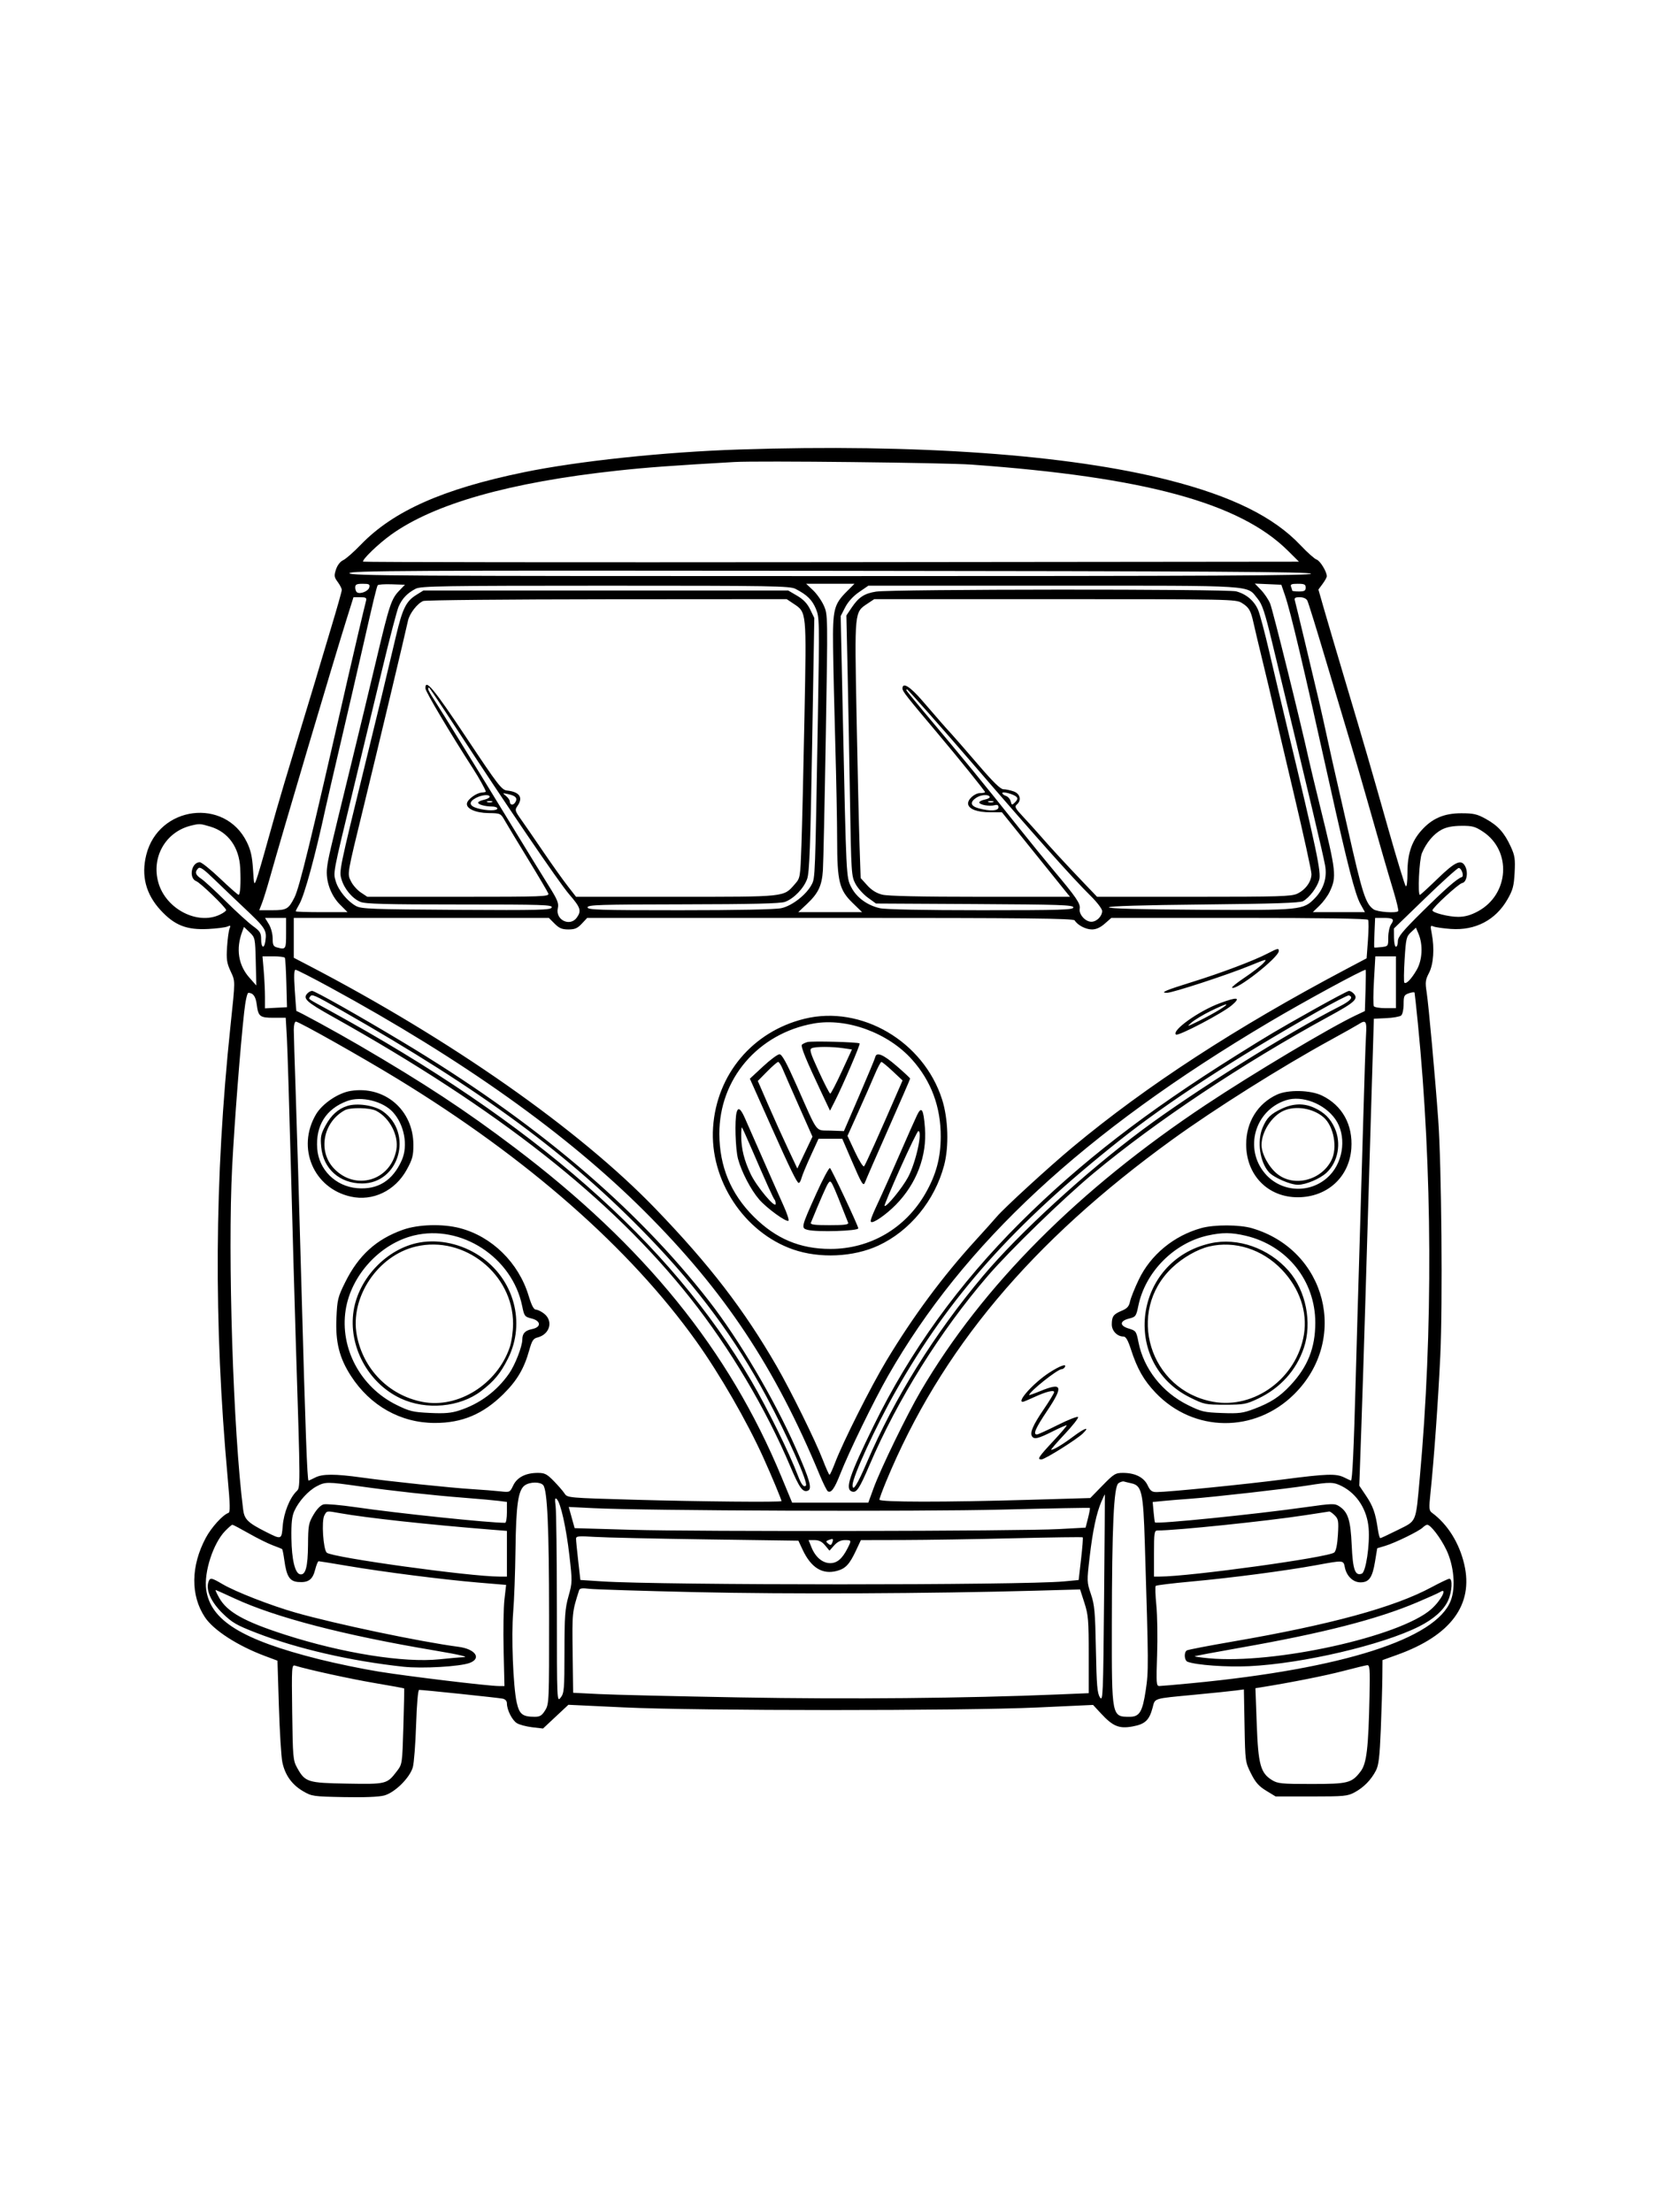 <svg xmlns="http://www.w3.org/2000/svg" width="864" height="1152" viewBox="0 0 864 1152" version="1.1">
	<path d="M 384.914 234.078 C 346.210 235.330, 300.968 240.114, 272.777 245.936 C 230.581 254.649, 204.820 266.103, 187.859 283.693 C 184.207 287.480, 180.089 291.094, 178.709 291.723 C 177.187 292.416, 175.722 294.311, 174.988 296.537 C 173.908 299.809, 174.005 300.516, 175.888 303.063 C 177.050 304.634, 178 306.505, 178 307.221 C 178 307.937, 175.484 316.843, 172.410 327.012 C 169.335 337.180, 166.375 347.075, 165.833 349 C 165.291 350.925, 163.127 358.125, 161.025 365 C 158.923 371.875, 156.056 381.325, 154.656 386 C 153.255 390.675, 150.336 400.350, 148.168 407.500 C 146.001 414.650, 142.120 428.150, 139.543 437.500 C 136.967 446.850, 134.284 456.031, 133.580 457.902 C 132.342 461.194, 132.284 461.025, 131.760 452.636 C 131.349 446.050, 130.581 442.663, 128.559 438.530 C 117.136 415.183, 82.529 419.584, 76.166 445.193 C 73.453 456.111, 75.960 465.682, 83.729 474.074 C 90.976 481.901, 97.222 484.343, 108.500 483.757 C 112.900 483.529, 117.366 482.962, 118.424 482.497 C 120.054 481.781, 120.226 481.946, 119.548 483.576 C 119.108 484.634, 118.526 488.914, 118.255 493.087 C 117.838 499.504, 118.109 501.431, 120.013 505.587 C 122.607 511.248, 122.607 509.756, 120.007 534.500 C 111.666 613.866, 111.220 688.822, 118.604 769.968 C 119.857 783.733, 119.931 787.523, 118.955 787.848 C 116.039 788.820, 110.066 795.399, 107.174 800.825 C 99.357 815.490, 99.183 830.764, 106.703 842.127 C 111.201 848.924, 123.709 857.007, 138 862.354 L 144.500 864.785 145.248 888.643 C 145.659 901.764, 146.459 914.778, 147.027 917.561 C 148.393 924.261, 151.970 929.310, 157.762 932.715 C 162.349 935.411, 163.028 935.511, 179.090 935.832 C 189.680 936.043, 197.274 935.739, 200.090 934.989 C 205.576 933.527, 213.365 925.857, 214.984 920.323 C 215.599 918.220, 216.371 908.288, 216.700 898.250 C 217.056 887.389, 217.695 880, 218.279 880 C 220.468 880, 259.663 884.107, 261.750 884.555 C 263.178 884.862, 264 885.773, 264 887.051 C 264 890.407, 266.692 895.755, 269.166 897.316 C 270.450 898.126, 274.042 899.088, 277.150 899.454 L 282.800 900.119 289.407 893.938 L 296.014 887.758 324.757 889.116 C 363.407 890.942, 501.036 890.969, 540.382 889.159 L 569.263 887.830 573.382 892.281 C 579.581 898.979, 582.819 900.316, 589.786 899.050 C 596.352 897.857, 598.515 895.844, 600.267 889.292 C 601.642 884.151, 600.103 884.622, 622.500 882.490 C 631.850 881.600, 641.369 880.621, 643.654 880.313 L 647.809 879.754 648.154 898.627 C 648.496 917.282, 648.535 917.569, 651.500 923.500 C 653.851 928.203, 655.564 930.149, 659.422 932.500 L 664.343 935.500 682.922 935.500 C 700.052 935.500, 701.812 935.332, 705.500 933.342 C 710.219 930.795, 714.076 926.848, 716.580 922 C 718.024 919.204, 718.534 914.882, 719.117 900.500 C 719.518 890.600, 719.881 878.447, 719.923 873.494 L 720 864.489 727.696 861.721 C 755.610 851.681, 767.495 835.627, 762.575 814.603 C 759.957 803.416, 753.893 793.734, 745.771 787.770 C 744.227 786.636, 744.142 785.537, 744.978 777.500 C 746.835 759.652, 748.958 730.027, 750.100 706 C 751.387 678.954, 750.754 607.264, 749.014 583 C 747.435 560.991, 744.004 523.233, 742.983 516.637 C 742.188 511.508, 742.343 510.256, 744.221 506.637 C 746.570 502.109, 747.144 493.783, 745.637 486.100 C 744.839 482.035, 744.916 481.758, 746.637 482.468 C 747.662 482.891, 751.704 483.465, 755.621 483.742 C 768.378 484.646, 778.917 479.131, 785.106 468.314 C 787.893 463.444, 788.444 461.373, 788.810 454.398 C 789.185 447.261, 788.923 445.514, 786.780 440.852 C 783.453 433.615, 780.170 429.965, 773.833 426.454 C 769.254 423.918, 767.440 423.501, 761 423.503 C 751.969 423.506, 745.736 426.221, 740.122 432.599 C 735.103 438.300, 732.989 444.783, 732.995 454.450 C 732.998 459.205, 732.638 462.018, 732.099 461.450 C 731.603 460.928, 727.558 447.675, 723.109 432 C 712.869 395.917, 711.075 389.749, 700.707 355 C 696.031 339.325, 690.949 322.112, 689.415 316.748 L 686.626 306.997 688.813 304.039 C 690.016 302.412, 691 300.628, 691 300.074 C 691 297.723, 687.486 291.972, 685.704 291.406 C 684.639 291.068, 680.853 287.701, 677.289 283.924 C 663.358 269.156, 641.570 258.398, 608.565 249.992 C 556.348 236.691, 477.515 231.082, 384.914 234.078 M 382.500 240.589 C 349.664 242.472, 336.931 243.410, 321.500 245.082 C 265.550 251.145, 226.208 262.279, 203.688 278.423 C 197.006 283.214, 188.299 291.632, 189.148 292.481 C 189.435 292.769, 299.207 292.891, 433.085 292.752 L 676.500 292.500 670.728 286.773 C 645.651 261.887, 596.210 248.432, 506 241.942 C 492.091 240.942, 394.914 239.877, 382.500 240.589 M 182 298.498 C 182 299.830, 210.363 300, 432.583 300 C 632.606 300, 683.083 299.748, 682.750 298.750 C 682.418 297.755, 631.232 297.449, 432.167 297.248 C 210.205 297.024, 182 297.165, 182 298.498 M 185 305.941 C 185 307.009, 185.429 308.147, 185.954 308.472 C 187.672 309.533, 191.800 307.873, 192.312 305.915 C 192.742 304.270, 192.263 304, 188.906 304 C 185.706 304, 185 304.351, 185 305.941 M 196.702 304.768 C 196.097 305.893, 194.486 312.574, 189.050 336.500 C 186.301 348.600, 181.098 371.100, 177.487 386.500 C 173.876 401.900, 170.288 417.425, 169.513 421 C 164.112 445.925, 158.595 466.112, 155.899 470.807 C 154.854 472.626, 154 474.314, 154 474.557 C 154 474.801, 160.075 475, 167.500 475 L 181 475 177.120 471.120 C 172.245 466.245, 169.528 458.630, 170.310 452.029 C 170.908 446.982, 171.264 445.448, 182.627 399 C 186.730 382.225, 192.804 357.036, 196.124 343.025 C 202.808 314.819, 203.802 311.845, 207.998 307.500 L 210.895 304.500 203.996 304.268 C 200.201 304.140, 196.919 304.365, 196.702 304.768 M 423.425 307.365 C 425.387 309.215, 427.927 312.841, 429.069 315.423 C 431.138 320.099, 431.141 320.353, 430.071 383.308 C 429.481 418.064, 428.802 449.504, 428.563 453.175 C 428.039 461.238, 426.187 465.146, 420.236 470.750 L 415.722 475 432.358 475 L 448.993 475 444.094 470.250 C 437.096 463.464, 436.005 459.068, 435.983 437.568 C 435.973 428.181, 435.538 405.650, 435.016 387.500 C 434.493 369.350, 433.977 346.625, 433.867 337 C 433.643 317.194, 434.260 314.740, 441.217 307.783 L 445 304 432.429 304 L 419.858 304 423.425 307.365 M 656.703 307.199 C 658.461 309.014, 660.612 312.210, 661.484 314.301 C 662.842 317.557, 677.231 375.556, 681.505 395 C 682.291 398.575, 684.990 409.825, 687.504 420 C 695.944 454.167, 696.209 456.544, 692.445 464.474 C 691.464 466.541, 689.094 469.755, 687.178 471.616 L 683.693 475 697.276 475 L 710.859 475 708.496 470.750 C 705.751 465.814, 701.709 450.112, 692.601 409 C 678.771 346.577, 672.167 318.630, 669.204 310 L 667.316 304.500 660.412 304.199 L 653.508 303.897 656.703 307.199 M 672.393 305.582 C 672.727 306.452, 673 307.352, 673 307.582 C 673 307.812, 674.575 308, 676.500 308 C 679.333 308, 680 307.619, 680 306 C 680 304.325, 679.333 304, 675.893 304 C 672.559 304, 671.900 304.298, 672.393 305.582 M 216.500 306.573 C 212.137 308.842, 209.471 311.616, 207.630 315.805 C 206.736 317.837, 202.880 332.550, 199.060 348.500 C 195.240 364.450, 188.466 392.575, 184.007 411 C 173.222 455.561, 173.466 454.273, 174.899 459.057 C 176.287 463.688, 180.973 469.377, 185.398 471.801 C 188.176 473.322, 193.636 473.531, 237.626 473.794 C 281.167 474.054, 286.820 473.912, 287.345 472.544 C 287.874 471.165, 282.748 471, 239.436 471 C 200.736 471, 190.276 470.724, 187.671 469.636 C 183.489 467.888, 179.377 462.991, 177.871 457.963 C 176.545 453.539, 176.542 453.553, 190.640 396 C 197.855 366.550, 199.532 359.579, 206.164 331.500 C 209.614 316.894, 211.465 313.118, 216.800 309.800 L 220.500 307.500 315.500 307.500 L 410.500 307.500 415.154 310.236 C 418.418 312.155, 420.447 314.292, 421.947 317.390 L 424.086 321.809 422.960 387.655 C 422.053 440.697, 421.550 454.308, 420.371 457.655 C 418.639 462.572, 413.431 467.974, 408.807 469.650 C 406.416 470.516, 391.727 470.869, 355.750 470.924 C 312.228 470.990, 306 471.188, 306 472.500 C 306 473.812, 311.995 474, 353.951 474 C 384.224 474, 403.740 473.606, 406.889 472.930 C 412.478 471.732, 419.937 465.934, 422.705 460.635 C 424.545 457.115, 424.519 457.801, 425.949 373.500 C 426.808 322.879, 426.779 321.378, 424.854 316.892 C 422.870 312.270, 420.257 309.736, 414.300 306.655 C 411.387 305.149, 402.493 305.001, 315.300 305.006 C 230.456 305.012, 219.157 305.191, 216.500 306.573 M 447.373 308.339 C 444.330 310.436, 441.653 313.376, 440.180 316.239 L 437.834 320.798 438.922 372.149 C 440.731 457.547, 440.695 456.814, 443.325 461.988 C 446.056 467.361, 451.722 471.508, 458.299 472.949 C 461.283 473.602, 481.237 474, 511.049 474 C 552.626 474, 559 473.804, 559 472.526 C 559 471.251, 552.090 471.015, 507.598 470.776 L 456.195 470.500 451.959 467.431 C 449.630 465.743, 446.734 462.512, 445.525 460.252 C 443.400 456.280, 443.304 454.783, 442.661 415.821 C 442.295 393.644, 441.725 363.125, 441.394 348 L 440.793 320.500 443.477 316.500 C 447.180 310.982, 450.145 309.028, 456.260 308.077 C 464.692 306.764, 638.981 306.649, 643.821 307.952 C 649.091 309.371, 653.225 312.893, 655.249 317.687 C 656.135 319.784, 658.743 329.600, 661.046 339.500 C 663.349 349.400, 667.451 366.725, 670.161 378 C 685.723 442.732, 688.167 454.349, 687.035 458.205 C 685.840 462.273, 681.985 467.357, 678.642 469.273 C 677.063 470.177, 663.493 470.631, 627 471 C 595 471.323, 577.500 471.854, 577.500 472.500 C 577.500 473.149, 594.161 473.591, 624.962 473.760 C 677.608 474.048, 678.767 473.931, 684.783 467.724 C 689.376 462.985, 691.266 456.873, 690.086 450.573 C 688.780 443.603, 682.248 416.099, 662.495 334.404 C 658.706 318.733, 657.357 314.675, 654.973 311.784 C 649.013 304.552, 656.024 305, 548.708 305 L 452.218 305 447.373 308.339 M 180.563 322.250 C 173.647 344.310, 146.643 435.305, 140.573 457 C 139.111 462.225, 137.263 468.188, 136.466 470.250 L 135.016 474 141.853 474 C 149.251 474, 150.291 473.400, 153.346 467.365 C 155.963 462.194, 161.742 438.462, 181.076 353.500 C 184.128 340.085, 189.834 315.837, 190.664 312.750 C 191.047 311.325, 190.480 311, 187.612 311 L 184.090 311 180.563 322.250 M 674.374 312.750 C 674.857 314.410, 682.982 348.316, 687.015 365.500 C 688.047 369.900, 690.058 378.900, 691.484 385.500 C 692.910 392.100, 695.176 402.225, 696.520 408 C 697.865 413.775, 700.331 424.575, 702.001 432 C 709.528 465.466, 711.182 470.613, 715.347 473.530 C 717.323 474.915, 727.036 475.631, 728.189 474.478 C 728.476 474.190, 727.393 469.578, 725.781 464.228 C 722.381 452.942, 719.040 441.388, 712.124 417 C 709.395 407.375, 705.595 394.325, 703.679 388 C 701.764 381.675, 696.052 362.550, 690.986 345.500 C 685.920 328.450, 681.359 313.712, 680.852 312.750 C 680.283 311.671, 678.767 311, 676.897 311 C 674.482 311, 673.969 311.356, 674.374 312.750 M 220.418 312.969 C 217.348 314.211, 213.268 319.483, 212.481 323.226 C 211.284 328.914, 196.386 391.386, 189.521 419.500 C 180.549 456.247, 180.792 454.816, 182.812 458.987 C 183.740 460.905, 186.029 463.492, 187.898 464.737 L 191.296 467 238.755 467 C 283.029 467, 286.170 466.886, 285.561 465.298 C 285.202 464.363, 280.492 456.375, 275.094 447.548 C 269.697 438.722, 264.258 429.700, 263.009 427.500 C 260.747 423.518, 260.709 423.500, 254.436 423.409 C 247.596 423.310, 242.645 421.058, 243.189 418.293 C 243.602 416.192, 248.051 412.947, 250.802 412.740 C 252.011 412.649, 253 412.423, 253 412.238 C 253 411.467, 249.512 405.161, 246.507 400.500 C 234.411 381.737, 221.608 360.183, 221.559 358.500 C 221.402 353.167, 225.765 358.401, 242.743 383.912 C 259.420 408.972, 261.249 411.354, 264.055 411.661 C 270.651 412.383, 272.594 415.280, 269.472 419.736 C 268.046 421.772, 268.171 422.238, 271.343 426.709 C 273.212 429.344, 278.417 436.900, 282.910 443.500 C 287.403 450.100, 293.086 458.087, 295.539 461.250 L 299.998 467 352.098 467 C 409.756 467, 407.996 467.186, 413.883 460.481 C 416.775 457.187, 416.778 457.167, 417.395 439.842 C 417.735 430.304, 418.442 400.225, 418.966 373 C 420.032 317.633, 420.165 318.967, 413.102 314.263 L 409.704 312 316.102 312.063 C 264.621 312.098, 221.563 312.506, 220.418 312.969 M 451.898 314.263 C 444.921 318.910, 445.043 317.678, 446.098 373 C 446.617 400.225, 447.308 430.317, 447.634 439.872 L 448.225 457.243 451.624 461.006 C 453.921 463.548, 456.461 465.131, 459.455 465.884 C 462.401 466.626, 479.533 467, 510.571 467 L 557.256 467 554.878 464.073 C 553.570 462.463, 545.594 452.563, 537.152 442.073 L 521.805 423 515.652 422.985 C 508.968 422.969, 504.702 421.405, 504.197 418.786 C 503.748 416.455, 507.511 413, 510.500 413 C 511.875 413, 513 412.771, 513 412.491 C 513 411.921, 499.265 394.899, 488.369 381.965 C 471.939 362.463, 470 359.989, 470 358.530 C 470 355.068, 473.909 357.449, 480.213 364.750 C 490.777 376.984, 491.920 378.289, 495.334 382 C 497.104 383.925, 503.474 391.238, 509.488 398.250 C 517.166 407.202, 521.061 411, 522.562 411 C 523.739 411, 526.119 411.494, 527.851 412.098 C 531.336 413.313, 532.177 416.779, 529.520 418.983 C 528.256 420.032, 528.743 420.959, 532.872 425.355 C 535.529 428.185, 539.457 432.525, 541.600 435 C 546.680 440.866, 554.691 449.561, 563.923 459.227 L 571.347 467 621.772 467 C 666.225 467, 672.603 466.808, 675.619 465.377 C 679.934 463.329, 683 459.083, 683 455.154 C 683 453.484, 678.920 434.878, 673.934 413.809 C 668.948 392.739, 664.005 371.675, 662.950 367 C 661.895 362.325, 659.438 351.975, 657.491 344 C 655.543 336.025, 653.458 327.250, 652.856 324.500 C 651.401 317.854, 650.465 316.255, 646.686 313.950 C 643.591 312.063, 640.812 312.007, 549.398 312.004 L 455.296 312 451.898 314.263 M 223 358.829 C 223 359.284, 224.303 361.647, 225.896 364.079 C 229.399 369.426, 250.665 403.911, 267.780 432 C 274.651 443.275, 282.727 456.411, 285.728 461.191 C 290.383 468.605, 291.084 470.341, 290.498 473.008 C 289.166 479.073, 296.929 482.795, 300.443 477.777 C 302.909 474.257, 302.356 472.577, 296.500 465.802 C 291.024 459.466, 262.997 418.260, 237.291 378.750 C 229.865 367.337, 223.612 358, 223.395 358 C 223.178 358, 223 358.373, 223 358.829 M 472 359.394 C 472 359.611, 476.110 364.674, 481.134 370.644 C 502.737 396.320, 510.596 405.909, 530.601 431 C 536.521 438.425, 544.583 448.325, 548.517 453 C 560.491 467.229, 562.798 470.602, 562.313 473.166 C 561.756 476.105, 565.217 480, 568.384 480 C 571.123 480, 574 477.126, 574 474.390 C 574 473.316, 571.273 469.751, 567.940 466.469 C 558.535 457.205, 539.008 435.305, 506 397 C 491.180 379.802, 472.799 359, 472.423 359 C 472.190 359, 472 359.178, 472 359.394 M 522 413.002 C 522 413.477, 522.851 414.135, 523.892 414.466 C 524.933 414.796, 526.044 416.061, 526.362 417.277 C 526.911 419.377, 527.028 419.400, 528.677 417.751 C 529.863 416.565, 530.089 415.689, 529.390 414.990 C 527.956 413.556, 522 411.954, 522 413.002 M 263.489 414.467 C 264.582 415.348, 265.482 416.616, 265.489 417.285 C 265.508 419.315, 267.215 419.607, 268.369 417.778 C 269.718 415.638, 268.569 414.369, 264.500 413.503 C 261.617 412.889, 261.577 412.926, 263.489 414.467 M 247.750 415.572 C 243.925 417.647, 244.310 419.714, 248.750 420.947 C 253.519 422.272, 259 422.300, 259 421 C 259 420.450, 257.762 419.994, 256.250 419.986 C 252.604 419.968, 249 418.962, 249 417.963 C 249 417.521, 250.350 416.862, 252 416.500 C 253.650 416.138, 255 415.427, 255 414.921 C 255 413.521, 250.841 413.895, 247.750 415.572 M 508.223 415.557 C 504.958 417.843, 505.504 419.768, 509.750 420.947 C 515.524 422.551, 520 422.305, 520 420.383 C 520 419.222, 519.395 418.925, 517.851 419.329 C 515.169 420.030, 510 419.057, 510 417.850 C 510 417.355, 511.343 416.681, 512.984 416.353 C 514.625 416.025, 515.723 415.361, 515.425 414.878 C 514.565 413.487, 510.652 413.855, 508.223 415.557 M 253.750 417.662 C 254.438 417.940, 255.563 417.940, 256.250 417.662 C 256.938 417.385, 256.375 417.158, 255 417.158 C 253.625 417.158, 253.063 417.385, 253.750 417.662 M 514.750 417.662 C 515.438 417.940, 516.563 417.940, 517.250 417.662 C 517.938 417.385, 517.375 417.158, 516 417.158 C 514.625 417.158, 514.063 417.385, 514.750 417.662 M 99.500 429.935 C 86.231 433.165, 78.673 446.417, 82.508 459.726 C 86.437 473.360, 102.835 481.861, 114.485 476.306 C 116.439 475.374, 117.916 474.271, 117.769 473.854 C 117.121 472.028, 104.333 459.697, 102.276 458.915 C 98.136 457.341, 99.635 449, 104.057 449 C 104.968 449, 109.716 452.810, 114.607 457.468 C 119.498 462.125, 123.838 465.950, 124.250 465.968 C 125.121 466.005, 125.494 459.871, 125.100 452 C 124.558 441.183, 118.815 433.222, 109.568 430.468 C 104.206 428.872, 103.928 428.857, 99.500 429.935 M 750.804 432.041 C 746.656 434.231, 742.816 438.804, 740.531 444.272 C 739.104 447.686, 738.231 466, 739.495 466 C 739.767 466, 743.929 462.186, 748.745 457.525 C 757.882 448.680, 761.001 447.265, 763.025 451.046 C 764.756 454.281, 763.864 459.421, 761.500 459.830 C 759.646 460.151, 746 472.682, 746 474.063 C 746 475.324, 754.668 477.498, 759.500 477.450 C 763.053 477.415, 766.034 476.565, 769.801 474.514 C 785.991 465.696, 787.385 443.067, 772.350 433.108 C 768.264 430.402, 766.806 430.006, 761.079 430.044 C 756.552 430.075, 753.347 430.697, 750.804 432.041 M 103.213 452.187 C 101.323 454.077, 101.763 455.615, 104.750 457.568 C 106.263 458.557, 112 463.818, 117.500 469.260 C 123 474.702, 129.412 480.546, 131.750 482.247 C 135.472 484.955, 136 485.815, 136 489.170 C 136 493.578, 137.575 494.349, 138.179 490.237 C 139.049 484.305, 138.486 483.436, 126.403 472.057 C 122.057 467.963, 115.333 461.545, 111.463 457.794 C 105.948 452.448, 104.164 451.236, 103.213 452.187 M 742.222 467.750 L 725.944 483.500 725.972 488.250 C 725.987 490.863, 726.450 493, 727 493 C 727.550 493, 728 491.725, 728 490.167 C 728 487.864, 730.388 484.969, 740.756 474.704 C 752.513 463.062, 758.787 457.571, 761.281 456.740 C 762.617 456.294, 761.168 452, 759.683 452 C 759.032 452.001, 751.175 459.088, 742.222 467.750 M 140.011 481.250 C 141.140 483.101, 141.994 486.279, 141.996 488.633 C 141.999 492.073, 142.378 492.868, 144.250 493.370 C 148.858 494.605, 149 494.385, 149 486 L 149 478 143.515 478 L 138.029 478 140.011 481.250 M 153 488.376 L 153 498.752 160.250 502.524 C 234.731 541.277, 301.467 588.033, 341.344 629.400 C 369.505 658.613, 387.478 681.970, 404.520 711.500 C 411.888 724.268, 424.702 750.285, 428.537 760.265 C 430.167 764.505, 431.727 767.981, 432.005 767.988 C 432.283 767.994, 433.579 765.188, 434.886 761.750 C 439.001 750.925, 453.545 722.023, 461.685 708.494 C 475.525 685.492, 490.995 664.607, 507.976 646 C 512.744 640.775, 517.738 635.206, 519.073 633.625 C 522.941 629.044, 546.307 607.630, 558.647 597.356 C 597.076 565.364, 643.748 534.994, 701.112 504.652 L 711.723 499.040 712.422 489.522 C 712.806 484.287, 712.842 479.553, 712.501 479.002 C 712.098 478.349, 688.701 478, 645.323 478 L 578.764 478 575.347 481 C 573.053 483.014, 570.865 484, 568.688 484 C 565.450 484, 561.213 481.789, 559.700 479.310 C 559.048 478.241, 535.626 478, 432.352 478 L 305.802 478 303 481 C 300.752 483.407, 299.372 484, 296.022 484 C 292.716 484, 291.222 483.375, 288.846 481 L 285.846 478 219.423 478 L 153 478 153 488.376 M 715.829 485.588 C 715.648 489.761, 715.599 493.272, 715.719 493.391 C 715.840 493.509, 717.528 493.420, 719.469 493.193 C 722.947 492.787, 723 492.711, 723 488.113 C 723 485.546, 723.659 482.504, 724.465 481.354 C 726.366 478.639, 725.594 478, 720.412 478 L 716.158 478 715.829 485.588 M 126.159 485.095 C 122.770 494.064, 124.093 502.591, 129.887 509.127 L 133.500 513.202 133.195 500.735 C 132.894 488.445, 132.848 488.229, 129.979 485.480 L 127.068 482.691 126.159 485.095 M 734.829 485.458 C 732.443 487.670, 732.194 488.727, 731.522 499.489 C 731.122 505.890, 731.055 511.388, 731.373 511.707 C 732.319 512.653, 734.939 509.960, 737.766 505.136 C 740.762 500.024, 741.182 492.041, 738.758 486.277 L 737.408 483.066 734.829 485.458 M 660 496.603 C 652.843 500.311, 635.918 506.697, 620.871 511.368 C 606.913 515.700, 603.888 517, 607.765 517 C 610.669 517, 639.092 507.710, 650.725 502.958 C 659.915 499.205, 660.208 499.150, 657.903 501.612 C 656.581 503.023, 652.267 506.343, 648.316 508.989 C 644.365 511.635, 641.361 514.027, 641.639 514.306 C 643.534 516.201, 666 498.587, 666 495.207 C 666 493.656, 665.432 493.788, 660 496.603 M 137.353 505.651 C 137.709 509.859, 138 515.956, 138 519.201 L 138 525.100 143.729 524.800 L 149.458 524.500 149.133 512 C 148.953 505.125, 148.599 499.163, 148.344 498.750 C 148.090 498.337, 145.367 498, 142.294 498 L 136.707 498 137.353 505.651 M 715.560 510.474 C 715.169 517.334, 715.135 523.409, 715.484 523.974 C 715.833 524.538, 718.566 525, 721.559 525 L 727 525 727 511.500 L 727 498 721.635 498 L 716.271 498 715.560 510.474 M 153.522 515.750 C 153.916 521.663, 154.297 526.500, 154.369 526.500 C 155.198 526.500, 174.866 537.237, 187 544.314 C 221.034 564.163, 242.292 578.144, 268 597.587 C 335.675 648.768, 379.597 702.951, 406.951 769 L 412.542 782.500 432.375 782.500 L 452.207 782.500 454.963 774.942 C 458.664 764.789, 472.378 736.564, 479.535 724.368 C 511.729 669.510, 561.672 619.366, 628 575.306 C 652.612 558.957, 692.519 535.158, 706.079 528.743 L 710.821 526.500 711.161 515.748 C 711.347 509.834, 711.376 504.997, 711.225 504.998 C 709.556 505.010, 679.186 521.513, 661 532.290 C 564.378 589.547, 501.827 647.587, 462.474 716.500 C 455.036 729.524, 442.079 756.144, 437.520 767.764 C 434.614 775.172, 432.833 777.633, 431.136 776.584 C 430.613 776.261, 428.738 772.510, 426.970 768.248 C 403.590 711.912, 377.343 672.379, 335.750 630.857 C 295.232 590.408, 241.134 551.894, 171.769 514.113 C 162.566 509.101, 154.535 505, 153.922 505 C 153.127 505, 153.013 508.084, 153.522 515.750 M 160.200 517.200 C 157.482 519.918, 159.339 521.659, 173.278 529.453 C 259.299 577.555, 318.340 624.011, 359.522 676 C 380.083 701.958, 398.879 733.581, 411.528 763.500 C 416.311 774.813, 418.087 777.287, 420.704 776.283 C 423.097 775.365, 421.835 770.869, 414.524 754.277 C 403.261 728.717, 384.944 697.647, 369.259 677.500 C 330.825 628.131, 278.407 583.839, 209.449 542.465 C 186.490 528.690, 163.996 516, 162.536 516 C 161.911 516, 160.860 516.540, 160.200 517.200 M 683.992 525.829 C 664.266 536.913, 661.488 538.557, 644 549.498 C 596.817 579.017, 562.794 605.322, 531.471 636.500 C 499.454 668.369, 473.828 703.877, 454.973 742.500 C 442.304 768.450, 440.018 775.302, 443.578 776.668 C 446.017 777.604, 447.498 775.410, 452.802 763 C 467.425 728.791, 489.645 693.246, 514.379 664.500 C 525.876 651.138, 553.620 624.192, 569.500 610.963 C 601.925 583.953, 647.471 553.601, 691.750 529.495 C 705.928 521.777, 707.704 520.104, 704.800 517.200 C 704.140 516.540, 703.124 516, 702.542 516 C 701.961 516, 693.613 520.423, 683.992 525.829 M 733.750 517.233 C 731.262 518.078, 731 518.624, 731 522.961 C 731 525.652, 730.435 528.224, 729.712 528.824 C 729.003 529.412, 725.516 530.030, 721.962 530.197 L 715.500 530.500 713.860 584.500 C 712.958 614.200, 711.706 656.050, 711.077 677.500 C 710.449 698.950, 709.479 729.362, 708.922 745.082 L 707.909 773.663 711.435 778.904 C 715.064 784.295, 716.372 788.009, 717.549 796.250 C 717.922 798.862, 718.513 800.989, 718.864 800.976 C 719.214 800.963, 723.306 799.050, 727.959 796.726 C 737.961 791.729, 737.240 793.440, 739.419 769.500 C 746.343 693.434, 745.991 608.997, 738.433 533 C 737.586 524.475, 736.804 517.230, 736.696 516.900 C 736.588 516.570, 735.263 516.720, 733.750 517.233 M 127.143 527.250 C 125.123 545.561, 122.141 583.965, 120.920 607.398 C 118.501 653.807, 121.436 745.526, 126.642 786.198 C 127.285 791.215, 129.101 792.979, 138.522 797.735 C 146.656 801.842, 146.659 801.841, 147.241 794.588 C 147.780 787.866, 150.822 780.178, 154.328 776.672 C 156.515 774.485, 156.524 776.806, 154.026 698 C 153.512 681.775, 152.391 641.950, 151.534 609.500 C 150.678 577.050, 149.714 545.888, 149.392 540.250 L 148.808 530 142.526 530 C 135.331 530, 134.506 529.355, 133.711 523.106 C 133.179 518.925, 131.847 517.049, 129.387 517.015 C 128.714 517.006, 127.828 521.047, 127.143 527.250 M 161.501 518.998 C 160.640 520.392, 159.620 519.661, 171.500 526.167 C 278.073 584.538, 348.988 646.772, 391.233 719 C 399.687 733.455, 411.141 756.721, 415.496 768.283 C 417.289 773.046, 418.612 774.721, 419.711 773.622 C 421.036 772.297, 410.333 748.138, 399.277 727.500 C 383.059 697.226, 363.586 670.838, 337.652 643.991 C 296.202 601.083, 251.435 568.064, 178 526.238 C 163.393 517.918, 162.430 517.495, 161.501 518.998 M 686 526.868 C 642.651 551.474, 608.309 573.826, 583 593.908 C 527.801 637.706, 494.474 675.050, 466.456 724.500 C 456.012 742.932, 444 769.083, 444 773.387 C 444 777.116, 446.504 773.139, 451.484 761.500 C 465.802 728.037, 486.751 694.401, 511.897 664.500 C 530.684 642.159, 565.303 610.427, 595 588.327 C 622.043 568.202, 670.481 537.902, 697.803 524.020 C 703.459 521.146, 705.102 519.136, 702.438 518.348 C 701.922 518.195, 694.525 522.030, 686 526.868 M 635.266 522.421 C 624.278 526.503, 610.206 536.545, 612.405 538.735 C 613.467 539.793, 636.659 527.640, 641.528 523.474 C 646.420 519.288, 644.546 518.972, 635.266 522.421 M 630.500 526.479 C 626.650 528.373, 622.150 531.083, 620.500 532.499 C 617.796 534.821, 618.190 534.731, 624.500 531.591 C 632.586 527.566, 639.956 523.069, 638.500 523.048 C 637.950 523.040, 634.350 524.584, 630.500 526.479 M 419 530.515 C 391.988 537.136, 373.208 559.451, 371.362 587.123 C 369.538 614.442, 387.441 641.740, 413.023 650.645 C 426.813 655.445, 444.468 654.641, 457.454 648.620 C 473.838 641.024, 486.774 625.259, 491.665 606.928 C 494.286 597.103, 493.847 582.572, 490.625 572.500 C 480.951 542.264, 448.550 523.271, 419 530.515 M 153.004 536.250 C 153.006 538.587, 153.454 553.325, 153.998 569 C 154.543 584.675, 155.882 629.900, 156.975 669.500 C 159.060 745.093, 160.008 771, 160.689 771 C 160.915 771, 162.467 770.293, 164.138 769.429 C 167.928 767.469, 174.397 767.468, 188.500 769.424 C 203.379 771.488, 234.351 774.742, 246 775.465 C 251.225 775.789, 257.761 776.306, 260.523 776.614 C 265.510 777.170, 265.559 777.148, 267.284 773.532 C 269.303 769.297, 273.810 767, 280.099 767 C 283.680 767, 284.845 767.595, 288.415 771.250 C 290.698 773.587, 293.226 776.511, 294.033 777.748 C 295.486 779.974, 295.833 780.005, 330.500 780.988 C 364.151 781.942, 407 782.335, 407 781.690 C 407 780.892, 401.818 768.473, 397.550 759.040 C 388.991 740.126, 374.893 715.667, 362.696 698.574 C 328.035 649.998, 274.691 603.137, 207 561.798 C 188.436 550.460, 155.670 532, 154.112 532 C 153.470 532, 153.002 533.796, 153.004 536.250 M 423.757 532.987 C 394.807 538.146, 374.511 561.910, 374.637 590.500 C 374.711 607.460, 380.592 621.631, 392.484 633.505 C 404.078 645.082, 416.633 650.374, 432.500 650.374 C 453.189 650.374, 471.596 639.605, 481.986 621.420 C 487.533 611.713, 489.872 603.048, 489.928 592 C 490.006 576.505, 484.997 563.005, 475.013 551.804 C 462.568 537.841, 440.983 529.917, 423.757 532.987 M 707.500 533.398 C 706.400 534.110, 699.875 537.773, 693 541.539 C 667.270 555.633, 632.713 577.382, 610.500 593.463 C 536.952 646.707, 489.833 702.985, 461.504 771.422 C 459.577 776.078, 458 780.362, 458 780.943 C 458 782.271, 492.278 782.305, 536.155 781.021 L 567.810 780.094 574.198 773.547 C 580.080 767.519, 580.922 767, 584.825 767 C 591.134 767, 595.692 769.286, 597.675 773.445 C 599.075 776.381, 599.904 776.999, 602.435 776.991 C 608.394 776.975, 648.759 772.943, 668 770.442 C 691.117 767.437, 695.858 767.284, 700.109 769.404 C 701.868 770.282, 703.427 771, 703.574 771 C 704.296 771, 705.054 754.930, 706.027 719 C 706.615 697.275, 707.511 666.225, 708.017 650 C 708.523 633.775, 709.396 603.850, 709.957 583.500 C 710.518 563.150, 711.173 543.237, 711.411 539.250 C 711.870 531.589, 711.396 530.879, 707.500 533.398 M 420.500 542.642 C 419.400 542.946, 418.123 543.550, 417.662 543.985 C 416.836 544.764, 419.744 551.893, 428.044 569.438 L 432.273 578.377 434.611 573.777 C 439.007 565.126, 448.166 543.832, 447.693 543.360 C 446.980 542.647, 422.795 542.008, 420.500 542.642 M 422.841 545.820 C 421.400 546.411, 421.874 548.009, 426.450 558 C 429.347 564.325, 432.021 569.500, 432.392 569.500 C 432.762 569.500, 435.457 564.325, 438.380 558 L 443.693 546.500 439.097 545.838 C 433.089 544.972, 424.933 544.963, 422.841 545.820 M 397.379 555.363 L 390.529 561.725 392.713 566.613 C 393.914 569.301, 397.907 578.250, 401.586 586.500 C 411.386 608.473, 415.056 616, 415.970 616 C 416.417 616, 417.065 614.876, 417.410 613.503 C 417.755 612.129, 419.893 606.954, 422.161 602.003 L 426.285 593 432.466 593 L 438.647 593 443.493 604.250 C 449.008 617.052, 449.669 618.090, 450.607 615.417 C 450.978 614.363, 456.392 601.950, 462.640 587.832 C 468.888 573.715, 474 561.942, 474 561.671 C 474 561.400, 470.824 558.438, 466.943 555.089 C 459.959 549.063, 456.450 547.610, 455.823 550.484 C 455.645 551.300, 451.900 560.306, 447.500 570.496 L 439.500 589.023 432.506 588.762 C 424.355 588.457, 426.384 591.164, 414.887 565.250 C 409.593 553.317, 407.220 549, 405.953 549 C 405.004 549, 401.146 551.863, 397.379 555.363 M 399.545 557.954 L 394.665 562.909 400.009 575.204 C 402.948 581.967, 407.579 592.225, 410.299 598 L 415.244 608.500 419.187 600.203 L 423.129 591.907 416.167 576.203 C 412.338 567.567, 408.507 558.813, 407.654 556.750 C 406.800 554.688, 405.725 553, 405.263 553 C 404.802 553, 402.229 555.230, 399.545 557.954 M 455.470 559.750 C 453.914 563.462, 450.104 572.125, 447.005 579 L 441.370 591.500 445.278 599.857 C 447.427 604.454, 449.556 607.829, 450.009 607.357 C 450.690 606.649, 457.674 591.113, 468.121 567.072 L 470.045 562.644 464.909 557.822 C 462.084 555.170, 459.441 553, 459.036 553 C 458.631 553, 457.027 556.038, 455.470 559.750 M 182.637 568.090 C 176.098 569.134, 167.822 574.741, 164.530 580.359 C 154.358 597.716, 163.276 618.785, 182.628 623.116 C 194.163 625.698, 205.788 620.114, 211.840 609.087 C 214.804 603.685, 215.293 601.848, 215.289 596.146 C 215.274 578.057, 200.379 565.259, 182.637 568.090 M 665 570.025 C 654.978 574.667, 649 584.339, 649 595.912 C 649 611.969, 660.346 623.548, 676 623.466 C 691.283 623.385, 702.699 612.938, 703.764 598.059 C 704.646 585.729, 699.057 575.644, 688.500 570.515 C 682.471 567.586, 670.792 567.342, 665 570.025 M 180.759 573.363 C 169.778 577.458, 164.334 586.117, 165.202 598.111 C 165.992 609.042, 174.669 617.706, 185.839 618.719 C 196.715 619.705, 204.530 614.838, 209.268 604.128 C 212.610 596.572, 210.595 585.714, 204.633 579.153 C 199.404 573.398, 188.050 570.645, 180.759 573.363 M 669.764 572.937 C 653.486 578.185, 647.772 598.196, 658.855 611.143 C 667.620 621.384, 683.399 621.724, 692.675 611.872 C 699.961 604.135, 701.201 591.015, 695.423 582.794 C 689.749 574.720, 678.106 570.248, 669.764 572.937 M 180.791 575.929 C 176.076 577.454, 172.486 580.691, 169.571 586.047 C 167.081 590.622, 166.809 591.960, 167.291 597.275 C 168.322 608.637, 176.886 616.286, 188.578 616.286 C 207.929 616.286, 215.437 590.016, 199.328 578.669 C 194.949 575.585, 185.963 574.256, 180.791 575.929 M 667.500 577.368 C 661.740 580.074, 659.688 582.110, 657.538 587.254 C 654.595 594.297, 656.114 605.090, 660.788 610.355 C 663.325 613.212, 671.996 616.982, 676 616.968 C 680.082 616.954, 687.484 613.823, 690.847 610.688 C 696.887 605.059, 698.670 595.273, 695.092 587.395 C 692.810 582.370, 689.752 579.341, 684.500 576.902 C 679.099 574.393, 673.507 574.547, 667.500 577.368 M 179.500 578.167 C 168.265 584.381, 165.437 599.408, 173.814 608.376 C 184.999 620.351, 203.488 614.900, 206.409 598.765 C 207.750 591.356, 202.963 582.101, 195.901 578.449 C 192.616 576.750, 182.380 576.574, 179.500 578.167 M 383.627 579.261 C 382.541 583.316, 382.998 598.405, 384.363 603.500 C 386.167 610.236, 391.047 619.604, 395.346 624.584 C 399.319 629.187, 409.656 636.678, 410.655 635.679 C 411.014 635.319, 409.834 631.757, 408.031 627.762 C 405.266 621.634, 400.802 611.523, 387.985 582.360 C 385.750 577.275, 384.414 576.325, 383.627 579.261 M 477.581 580.726 C 476.583 582.802, 472.633 591.700, 468.802 600.500 C 464.971 609.300, 460.469 619.425, 458.798 623 C 453.970 633.328, 453.043 635.710, 453.623 636.290 C 454.609 637.276, 461.387 632.611, 466.487 627.437 C 477.314 616.451, 482.817 601.986, 481.715 587.409 C 480.965 577.493, 479.934 575.827, 477.581 580.726 M 668.500 578.417 C 662.296 581.187, 657 589.402, 657 596.256 C 657 600.872, 660.790 607.820, 665.240 611.359 C 673.927 618.269, 687.975 614.741, 693.352 604.300 C 696.685 597.827, 694.675 586.538, 689.356 581.871 C 683.936 577.113, 674.808 575.602, 668.500 578.417 M 386.024 591.583 C 386.058 598.276, 387.563 604.300, 390.993 611.472 C 394.087 617.942, 403.877 629.608, 403.955 626.917 C 403.980 626.046, 403.725 625.058, 403.389 624.722 C 402.756 624.089, 399.152 616.100, 391.334 598 C 388.840 592.225, 386.619 587.313, 386.399 587.083 C 386.180 586.854, 386.011 588.879, 386.024 591.583 M 468.884 608.255 C 464.145 618.840, 460.446 627.701, 460.664 627.946 C 461.503 628.893, 469.930 618.609, 472.936 612.969 C 476.981 605.379, 480.616 588.989, 478.250 589.005 C 477.837 589.008, 473.623 597.671, 468.884 608.255 M 425.143 621.505 C 417.191 639.134, 417.092 639.553, 420.674 640.461 C 425.595 641.708, 447.069 641.040, 446.992 639.642 C 446.917 638.262, 432.910 608.470, 432.230 608.243 C 431.702 608.067, 428.512 614.035, 425.143 621.505 M 431.313 616.208 C 430.508 617.246, 427.120 624.965, 422.298 636.750 C 421.908 637.702, 424.223 638, 432 638 C 439.768 638, 442.096 637.701, 441.719 636.750 C 432.509 613.473, 432.874 614.194, 431.313 616.208 M 209.887 640.377 C 196.024 645.270, 186.712 653.722, 179.787 667.698 C 175.939 675.462, 175.642 676.679, 175.209 686.405 C 174.653 698.916, 176.734 707.191, 182.790 716.542 C 192.886 732.132, 208.735 741, 226.500 741 C 240.684 741, 251.546 736.426, 262.110 726.007 C 269.239 718.975, 272.976 712.654, 275.614 703.164 C 277.009 698.148, 277.722 697.036, 279.894 696.494 C 286.348 694.884, 288.287 687.944, 283.365 684.073 C 281.916 682.933, 280.003 681.996, 279.115 681.991 C 277.981 681.984, 276.843 679.815, 275.294 674.714 C 270.079 657.532, 256.184 643.888, 239.465 639.533 C 230.499 637.198, 217.873 637.558, 209.887 640.377 M 625.691 639.501 C 611.374 643.437, 599.229 653.446, 593.040 666.411 C 590.916 670.860, 588.875 675.972, 588.505 677.772 C 587.983 680.308, 587.015 681.385, 584.201 682.561 C 579.849 684.379, 579.035 685.498, 579.015 689.693 C 578.999 693.051, 581.861 696, 585.136 696 C 586.339 696, 587.447 697.922, 588.979 702.664 C 592.251 712.790, 595.673 718.806, 601.842 725.274 C 621.662 746.052, 653.510 746.373, 674.026 726 C 702.668 697.558, 690.831 650.981, 652.068 639.595 C 645.556 637.682, 632.476 637.636, 625.691 639.501 M 215.500 643.389 C 197.855 647.690, 182.811 664.135, 180.019 682.173 C 176.934 702.103, 187.754 722.332, 206.437 731.566 C 213.242 734.930, 214.989 735.352, 223.860 735.779 C 231.499 736.147, 234.933 735.862, 239.110 734.514 C 249.815 731.059, 258.728 724.460, 265.150 715.233 C 268.256 710.769, 271.989 701.179, 272.015 697.593 C 272.039 694.362, 273.435 692.863, 277.121 692.109 C 282.009 691.109, 281.810 687.824, 276.786 686.582 C 273.261 685.712, 273.015 685.381, 271.938 680.082 C 266.785 654.712, 240.134 637.384, 215.500 643.389 M 629 643.388 C 611.374 647.301, 596.480 662.372, 592.845 679.973 C 591.723 685.406, 591.453 685.782, 588.088 686.616 C 583.061 687.862, 582.937 690.365, 587.830 691.831 C 591.586 692.956, 591.786 693.235, 592.901 698.904 C 595.634 712.795, 605.267 725.058, 618.638 731.665 C 625.715 735.163, 627.110 735.490, 636.409 735.826 C 645.281 736.147, 647.300 735.888, 653.123 733.688 C 661.783 730.415, 666.487 727.357, 672.070 721.371 C 681.097 711.692, 685 701.855, 685 688.787 C 685 666.942, 670.313 648.587, 648.769 643.508 C 641.353 641.759, 636.473 641.730, 629 643.388 M 218.594 647.016 C 201.783 649.973, 186.851 665.379, 184.157 682.547 C 181.273 700.925, 191.649 720.261, 208.668 728.225 C 221.971 734.451, 239.499 732.846, 250.579 724.388 C 257.335 719.231, 260.659 715.207, 264.546 707.479 C 273.950 688.783, 267.676 665.962, 249.860 654.065 C 240.482 647.803, 228.929 645.198, 218.594 647.016 M 630.389 647.446 C 590.450 656.408, 583.441 709.776, 619.840 727.765 C 627.123 731.365, 627.778 731.500, 637.948 731.500 C 647.720 731.500, 648.993 731.266, 655.180 728.335 C 666.758 722.850, 675.070 713.645, 679.036 701.917 C 683.464 688.824, 680.140 672.062, 671.066 661.728 C 660.724 649.949, 644.547 644.269, 630.389 647.446 M 216.618 649.112 C 196.736 653.780, 182.157 675.612, 185.809 695.250 C 189.109 712.993, 202.563 726.651, 220.073 730.033 C 238.584 733.609, 258.988 720.793, 265.499 701.500 C 266.447 698.691, 267.194 693.369, 267.204 689.355 C 267.269 663.490, 241.773 643.207, 216.618 649.112 M 629.746 649.086 C 623.607 650.532, 616.006 654.881, 610.479 660.108 C 586.152 683.116, 598.620 723.947, 631.809 729.965 C 653.432 733.886, 675.449 717.531, 679.104 694.832 C 680.992 683.111, 676.781 670.816, 667.573 661.162 C 657.444 650.543, 643.055 645.949, 629.746 649.086 M 546.405 714.836 C 538.413 720.029, 529.370 730, 532.654 730 C 533.013 730, 535.600 728.935, 538.404 727.633 C 544.662 724.726, 549 723.625, 549 724.942 C 549 725.482, 546.532 729.548, 543.515 733.978 C 537.963 742.132, 536.277 746.022, 537.465 747.943 C 538.542 749.685, 540.694 749.179, 548.127 745.436 C 552.020 743.476, 555.361 742.027, 555.551 742.218 C 555.741 742.408, 552.554 746.149, 548.467 750.532 C 540.846 758.705, 540.009 760, 542.347 760 C 544.138 760, 560.833 749.532, 563.977 746.438 C 567.853 742.624, 564.924 743.577, 558.931 748.080 C 553.626 752.066, 548.756 755, 547.446 755 C 547.086 755, 550.216 751.360, 554.401 746.912 C 558.585 742.464, 561.760 738.421, 561.455 737.928 C 561.151 737.435, 556.432 739.274, 550.969 742.016 C 545.506 744.757, 540.578 747, 540.018 747 C 537.855 747, 539.235 743.832, 545.448 734.539 C 553.981 721.777, 553.221 719.695, 541.750 724.412 C 538.587 725.713, 536 726.624, 536 726.437 C 536 724.749, 550.752 713, 552.871 713 C 553.427 713, 554.160 712.550, 554.500 712 C 555.829 709.850, 552.033 711.180, 546.405 714.836 M 582.470 772.398 C 580.057 774.162, 579.104 794.736, 579.046 846.300 C 578.992 894.372, 578.919 894, 588.427 894 C 593.447 894, 594.995 891.432, 596.677 880.315 C 598.206 870.214, 598.190 867.589, 596.214 803.500 C 595.396 776.967, 594.643 773.615, 589.232 772.431 C 587.729 772.102, 585.981 771.676, 585.347 771.485 C 584.713 771.294, 583.419 771.705, 582.470 772.398 M 164.900 773.991 C 160.540 776.296, 155.594 781.757, 153.311 786.787 C 152.036 789.597, 151.661 793.053, 151.769 801 C 151.920 812.165, 153.630 819.290, 156.282 819.810 C 159.138 820.370, 160.329 815.962, 160.416 804.505 C 160.494 794.344, 160.714 793.136, 163.286 788.760 C 165.017 785.816, 167.003 783.786, 168.528 783.404 C 169.878 783.065, 177.399 783.722, 185.241 784.864 C 207.224 788.064, 254.433 793, 263.060 793 C 263.577 793, 264 790.553, 264 787.561 L 264 782.123 259.750 781.574 C 257.413 781.273, 249.425 780.554, 242 779.976 C 224.883 778.644, 204.283 776.384, 187 773.940 C 170.492 771.606, 169.408 771.608, 164.900 773.991 M 273.326 773.484 C 269.865 775.909, 268.762 783.484, 268.466 806.877 C 268.315 818.770, 267.779 833.401, 267.274 839.391 C 266.221 851.888, 267.241 878.250, 269.099 886.554 C 270.477 892.708, 272.105 894, 278.484 894 C 281.212 894, 282.225 893.373, 283.918 890.632 C 285.949 887.346, 285.999 886.148, 285.966 841.382 C 285.933 795.351, 285.062 775.985, 282.910 773.392 C 281.391 771.561, 275.997 771.613, 273.326 773.484 M 681 773.558 C 670.506 775.236, 631.519 779.647, 620 780.459 C 615.325 780.788, 608.982 781.306, 605.905 781.609 L 600.309 782.161 600.783 787.330 C 601.044 790.174, 601.363 792.627, 601.494 792.782 C 602.317 793.762, 653.358 788.611, 679.725 784.887 C 693.929 782.881, 695.117 782.847, 697.454 784.378 C 702.062 787.397, 703.375 791.500, 703.966 804.720 C 704.534 817.461, 705.729 820.809, 709.229 819.465 C 711.334 818.658, 713.468 804.423, 712.777 795.810 C 712.005 786.197, 706.778 777.968, 698.885 773.941 C 694.531 771.720, 692.727 771.682, 681 773.558 M 573.687 781.740 C 571.041 787.859, 569.101 796.945, 567.491 810.760 C 566.007 823.489, 566.020 823.875, 568.142 830.124 C 570.039 835.711, 570.360 839.275, 570.739 858.915 C 571.099 877.640, 571.444 881.749, 572.835 883.874 C 574.402 886.268, 574.529 883.247, 575 832.459 C 575.275 802.781, 575.458 778.383, 575.406 778.240 C 575.355 778.097, 574.581 779.672, 573.687 781.740 M 289.370 784.390 C 289.717 787.079, 290.010 811.154, 290.022 837.890 C 290.044 886.319, 290.052 886.491, 292 884 C 293.800 881.698, 293.957 879.799, 293.978 860.064 C 293.997 841.486, 294.276 837.646, 296.066 831.265 C 298.080 824.087, 298.092 823.557, 296.538 810.028 C 294.854 795.365, 291.978 782.525, 289.954 780.634 C 289.009 779.751, 288.880 780.580, 289.370 784.390 M 297.731 790.258 L 299.267 795.778 328.884 796.639 C 363.672 797.650, 531.200 797.366, 551.437 796.261 L 565.375 795.500 566.639 790.535 C 567.334 787.804, 567.764 785.431, 567.594 785.261 C 567.425 785.091, 547.084 785.470, 522.393 786.101 C 478.374 787.228, 336.719 786.737, 308.847 785.362 L 296.194 784.737 297.731 790.258 M 168.905 789.178 C 167.372 792.041, 168.331 806.778, 170.164 808.544 C 172.745 811.031, 244.731 821, 260.107 821 L 264 821 264 809.104 L 264 797.208 255.750 796.550 C 223.040 793.939, 190.566 790.401, 177.066 787.976 C 169.973 786.702, 170.252 786.661, 168.905 789.178 M 679.500 789.070 C 659.630 792.124, 612.471 797, 602.800 797 C 601.167 797, 601 798.111, 601 809 L 601 821 603.860 821 C 619.578 821, 692.207 810.974, 694.912 808.431 C 695.806 807.591, 696.493 804.192, 696.784 799.173 C 697.194 792.079, 697.019 791.019, 695.121 789.121 C 693.955 787.955, 692.663 787.051, 692.250 787.113 C 691.837 787.175, 686.100 788.055, 679.500 789.070 M 117.250 797.250 C 111.006 803.708, 106.149 818.722, 107.382 827.753 C 109.575 843.817, 125.926 853.925, 166.025 864.006 C 174.737 866.197, 188.757 869.103, 197.182 870.464 C 212.773 872.984, 254.437 878, 259.778 878 L 262.716 878 262.280 859.250 C 262.041 848.938, 262.236 837.087, 262.714 832.916 L 263.583 825.332 249.042 824.108 C 230.787 822.572, 199.920 818.637, 181.073 815.444 C 173.137 814.100, 166.327 813, 165.941 813 C 165.554 813, 164.731 815.011, 164.112 817.468 C 162.811 822.637, 160.545 824.251, 155.215 823.808 C 150.834 823.443, 149.216 820.861, 148.069 812.409 C 147.665 809.435, 147.147 806.856, 146.917 806.678 C 146.688 806.500, 144.473 805.605, 141.995 804.688 C 139.516 803.771, 133.927 800.992, 129.574 798.511 C 125.220 796.030, 121.374 794, 121.025 794 C 120.677 794, 118.978 795.462, 117.250 797.250 M 740.964 795.444 C 739.005 797.375, 726.526 803.468, 721.377 805.008 L 717.253 806.241 716.080 813.343 C 714.728 821.532, 712.977 824, 708.519 824 C 704.684 824, 701.301 820.755, 700.390 816.202 C 699.629 812.396, 699.862 812.414, 685.500 815.047 C 669.536 817.975, 641.190 821.690, 620.500 823.567 C 610.600 824.466, 602.226 825.493, 601.891 825.850 C 601.556 826.208, 601.706 830.775, 602.225 836 C 602.744 841.225, 602.921 852.813, 602.620 861.750 C 602.118 876.645, 602.215 877.999, 603.786 877.988 C 604.729 877.982, 612.475 877.306, 621 876.486 C 699.417 868.945, 747.939 853.437, 755.561 833.479 C 758.202 826.563, 757.208 815.282, 753.226 807 C 750.233 800.774, 745.046 794, 743.271 794 C 742.808 794, 741.770 794.650, 740.964 795.444 M 300 801.321 C 300 802.205, 300.507 807.390, 301.128 812.844 L 302.255 822.759 313.378 823.488 C 344.766 825.545, 532.306 825.559, 554.129 823.506 L 561.757 822.788 563.016 811.864 C 563.708 805.856, 564.100 800.770, 563.887 800.561 C 563.674 800.352, 547.525 800.569, 528 801.043 C 508.475 801.518, 482.564 801.927, 470.421 801.953 L 448.342 802 445.921 807.178 C 442.442 814.619, 440.415 816.811, 435.881 818.032 C 428.333 820.064, 422.412 816.421, 418.018 807.039 L 415.799 802.302 367.650 801.628 C 341.167 801.258, 315.113 800.676, 309.750 800.335 C 301.204 799.791, 300 799.913, 300 801.321 M 431.653 801.923 C 430.046 802.507, 429.998 802.754, 431.286 803.823 C 432.484 804.817, 432.889 804.733, 433.407 803.382 C 434.209 801.292, 433.959 801.084, 431.653 801.923 M 422.610 805.750 C 424.670 810.876, 428.371 814, 432.381 814 C 435.952 814, 438.665 811.679, 441.383 806.300 C 443.517 802.076, 443.492 802, 439.952 802 C 437.890 802, 436.109 802.889, 434.445 804.750 L 431.986 807.500 429.706 804.750 C 428.097 802.811, 426.493 802, 424.263 802 L 421.102 802 422.610 805.750 M 108.516 823.951 C 107.179 828.162, 109.996 834.326, 115.895 840.099 C 120.889 844.986, 123.132 846.285, 133.558 850.325 C 154.849 858.575, 182.685 864.982, 210.081 867.938 C 219.920 868.999, 239.592 867.866, 244.639 865.947 C 250.924 863.558, 247.558 858.725, 238.808 857.575 C 219.005 854.973, 174.711 845.679, 154 839.781 C 141.133 836.117, 122.639 828.914, 115.911 824.947 C 110.011 821.469, 109.332 821.377, 108.516 823.951 M 745.500 826.559 C 726.048 837.022, 693.019 846.039, 641.849 854.857 C 629.390 857.004, 618.703 859.066, 618.099 859.439 C 616.487 860.435, 616.759 864.694, 618.477 865.353 C 622.954 867.071, 638.780 868.210, 650.500 867.658 C 678.318 866.347, 719.968 856.607, 739.141 846.929 C 746.689 843.119, 751.880 838.472, 754.135 833.509 C 756.263 828.825, 756.635 821.935, 754.750 822.128 C 754.063 822.198, 749.900 824.192, 745.500 826.559 M 301.595 828.123 C 297.978 839.449, 297.958 839.641, 298.229 860.571 L 298.500 881.500 312 882.178 C 319.425 882.551, 352.500 883.338, 385.500 883.926 C 442.203 884.937, 503.140 884.370, 550.750 882.389 L 567 881.713 567 861.678 C 567 843.647, 566.775 840.944, 564.754 834.668 L 562.508 827.695 539.504 828.337 C 484.103 829.883, 410.669 830.201, 362.500 829.105 C 334.450 828.466, 309.370 827.675, 306.767 827.345 C 303.227 826.898, 301.924 827.094, 301.595 828.123 M 114.142 832.038 C 118.307 839.450, 127.170 844.410, 148.525 851.281 C 178.442 860.907, 210.329 865.983, 228.856 864.070 C 234.552 863.481, 239.914 863, 240.773 863 C 244.997 863, 239.923 861.759, 226.414 859.488 C 179.005 851.519, 143.467 842.277, 122.104 832.361 C 116.936 829.962, 112.520 828, 112.290 828 C 112.060 828, 112.893 829.817, 114.142 832.038 M 749.971 829.044 C 749.162 829.558, 743.775 831.980, 738 834.426 C 717.224 843.226, 689.266 850.398, 646 858.030 C 633.075 860.310, 622.354 862.319, 622.176 862.495 C 621.997 862.671, 625.343 863.143, 629.610 863.542 C 663.591 866.727, 729.079 852.283, 745.321 838.023 C 750.466 833.506, 754.154 826.385, 749.971 829.044 M 152.172 891.658 C 152.481 915.097, 152.625 916.726, 154.713 920.500 C 158.901 928.067, 160.134 928.460, 180.830 928.813 C 201.224 929.161, 201.550 929.079, 206.683 922.348 C 209.494 918.663, 209.501 918.615, 210.079 899.078 C 210.398 888.310, 210.584 879.386, 210.494 879.248 C 210.403 879.109, 203.617 877.864, 195.414 876.482 C 182.898 874.373, 160.491 869.487, 153.672 867.381 C 151.930 866.842, 151.860 867.975, 152.172 891.658 M 699.500 870.174 C 690.332 872.580, 672.423 876.139, 657.159 878.589 L 653.819 879.125 654.503 897.812 C 655.273 918.876, 656.470 923.273, 662.439 926.962 C 665.421 928.806, 667.375 929, 682.918 929 C 702.102 929, 703.973 928.524, 708.594 922.466 C 711.744 918.335, 712.669 910.526, 713.237 883.250 C 713.532 869.101, 713.377 867.019, 712.038 867.143 C 711.192 867.222, 705.550 868.586, 699.500 870.174" stroke="none" fill="black" fill-rule="evenodd"/>
</svg>